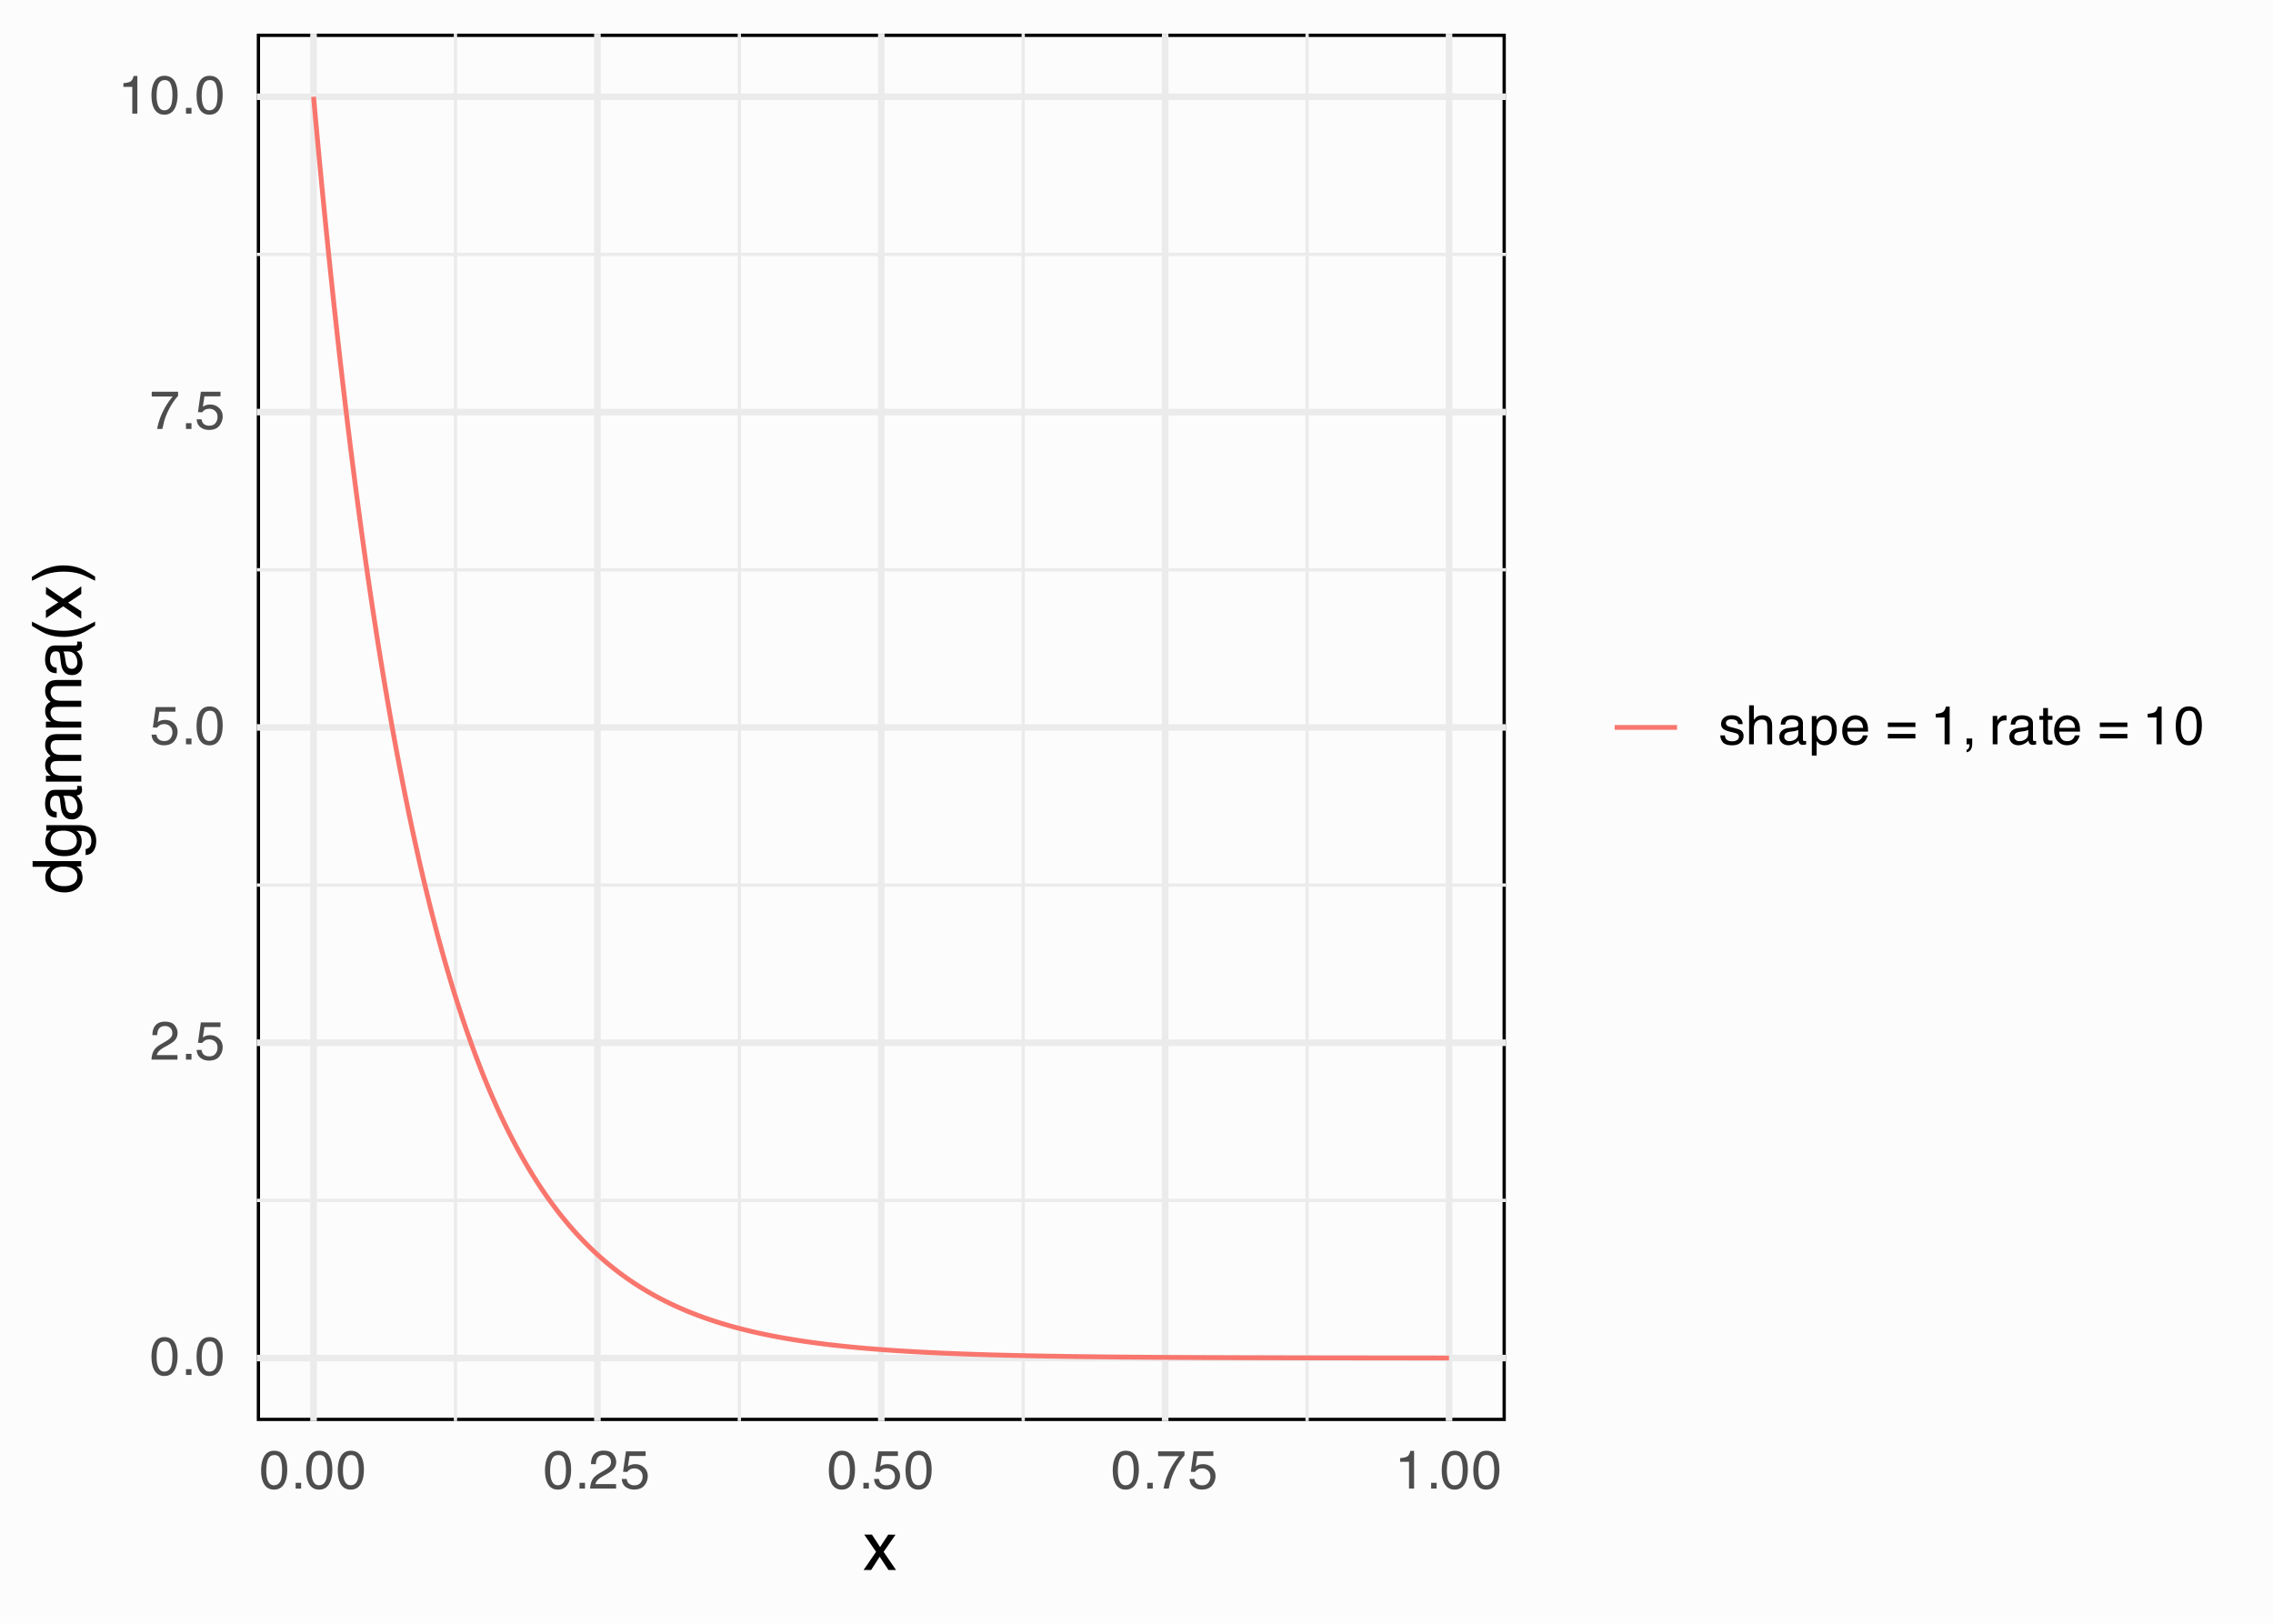 <?xml version="1.0" encoding="UTF-8"?>
<svg xmlns="http://www.w3.org/2000/svg" xmlns:xlink="http://www.w3.org/1999/xlink" width="504" height="360" viewBox="0 0 504 360">
<defs>
<g>
<g id="glyph-0-0">
<path d="M 0.391 0 L 0.391 -8.609 L 7.219 -8.609 L 7.219 0 Z M 6.141 -1.078 L 6.141 -7.531 L 1.469 -7.531 L 1.469 -1.078 Z M 6.141 -1.078 "/>
</g>
<g id="glyph-0-1">
<path d="M 3.25 -8.391 C 4.332 -8.391 5.117 -7.941 5.609 -7.047 C 5.984 -6.359 6.172 -5.41 6.172 -4.203 C 6.172 -3.066 6 -2.125 5.656 -1.375 C 5.164 -0.301 4.359 0.234 3.234 0.234 C 2.234 0.234 1.484 -0.203 0.984 -1.078 C 0.578 -1.816 0.375 -2.801 0.375 -4.031 C 0.375 -4.977 0.5 -5.797 0.75 -6.484 C 1.207 -7.754 2.039 -8.391 3.25 -8.391 Z M 3.234 -0.734 C 3.785 -0.734 4.223 -0.973 4.547 -1.453 C 4.867 -1.941 5.031 -2.848 5.031 -4.172 C 5.031 -5.117 4.91 -5.898 4.672 -6.516 C 4.441 -7.129 3.988 -7.438 3.312 -7.438 C 2.688 -7.438 2.227 -7.145 1.938 -6.562 C 1.656 -5.977 1.516 -5.117 1.516 -3.984 C 1.516 -3.129 1.609 -2.441 1.797 -1.922 C 2.078 -1.129 2.555 -0.734 3.234 -0.734 Z M 3.234 -0.734 "/>
</g>
<g id="glyph-0-2">
<path d="M 1.031 -1.281 L 2.25 -1.281 L 2.25 0 L 1.031 0 Z M 1.031 -1.281 "/>
</g>
<g id="glyph-0-3">
<path d="M 0.375 0 C 0.414 -0.719 0.566 -1.344 0.828 -1.875 C 1.086 -2.414 1.594 -2.906 2.344 -3.344 L 3.469 -4 C 3.969 -4.289 4.32 -4.539 4.531 -4.75 C 4.852 -5.07 5.016 -5.441 5.016 -5.859 C 5.016 -6.348 4.863 -6.734 4.562 -7.016 C 4.27 -7.305 3.883 -7.453 3.406 -7.453 C 2.676 -7.453 2.176 -7.18 1.906 -6.641 C 1.75 -6.336 1.664 -5.93 1.656 -5.422 L 0.578 -5.422 C 0.586 -6.148 0.723 -6.742 0.984 -7.203 C 1.441 -8.016 2.25 -8.422 3.406 -8.422 C 4.363 -8.422 5.062 -8.16 5.5 -7.641 C 5.945 -7.117 6.172 -6.539 6.172 -5.906 C 6.172 -5.238 5.938 -4.664 5.469 -4.188 C 5.195 -3.906 4.707 -3.566 4 -3.172 L 3.188 -2.734 C 2.812 -2.523 2.516 -2.32 2.297 -2.125 C 1.898 -1.789 1.648 -1.414 1.547 -1 L 6.141 -1 L 6.141 0 Z M 0.375 0 "/>
</g>
<g id="glyph-0-4">
<path d="M 1.484 -2.141 C 1.555 -1.535 1.836 -1.117 2.328 -0.891 C 2.578 -0.773 2.863 -0.719 3.188 -0.719 C 3.812 -0.719 4.273 -0.914 4.578 -1.312 C 4.879 -1.707 5.031 -2.148 5.031 -2.641 C 5.031 -3.223 4.848 -3.676 4.484 -4 C 4.129 -4.32 3.703 -4.484 3.203 -4.484 C 2.836 -4.484 2.523 -4.41 2.266 -4.266 C 2.004 -4.129 1.785 -3.938 1.609 -3.688 L 0.688 -3.734 L 1.328 -8.25 L 5.688 -8.25 L 5.688 -7.234 L 2.125 -7.234 L 1.766 -4.906 C 1.961 -5.051 2.148 -5.16 2.328 -5.234 C 2.641 -5.359 3 -5.422 3.406 -5.422 C 4.176 -5.422 4.828 -5.172 5.359 -4.672 C 5.898 -4.18 6.172 -3.555 6.172 -2.797 C 6.172 -2.004 5.922 -1.301 5.422 -0.688 C 4.93 -0.082 4.148 0.219 3.078 0.219 C 2.398 0.219 1.797 0.023 1.266 -0.359 C 0.742 -0.742 0.453 -1.336 0.391 -2.141 Z M 1.484 -2.141 "/>
</g>
<g id="glyph-0-5">
<path d="M 6.281 -8.25 L 6.281 -7.328 C 6.008 -7.066 5.648 -6.613 5.203 -5.969 C 4.754 -5.32 4.359 -4.625 4.016 -3.875 C 3.672 -3.133 3.41 -2.469 3.234 -1.875 C 3.129 -1.488 2.984 -0.863 2.797 0 L 1.641 0 C 1.898 -1.602 2.484 -3.195 3.391 -4.781 C 3.93 -5.707 4.492 -6.508 5.078 -7.188 L 0.438 -7.188 L 0.438 -8.25 Z M 6.281 -8.25 "/>
</g>
<g id="glyph-0-6">
<path d="M 1.156 -5.938 L 1.156 -6.75 C 1.914 -6.82 2.441 -6.945 2.734 -7.125 C 3.035 -7.301 3.266 -7.711 3.422 -8.359 L 4.25 -8.359 L 4.25 0 L 3.125 0 L 3.125 -5.938 Z M 1.156 -5.938 "/>
</g>
<g id="glyph-0-7">
<path d="M 1.406 -1.969 C 1.438 -1.613 1.523 -1.344 1.672 -1.156 C 1.93 -0.82 2.391 -0.656 3.047 -0.656 C 3.441 -0.656 3.785 -0.738 4.078 -0.906 C 4.379 -1.07 4.531 -1.332 4.531 -1.688 C 4.531 -1.957 4.41 -2.164 4.172 -2.312 C 4.016 -2.395 3.711 -2.492 3.266 -2.609 L 2.422 -2.812 C 1.891 -2.945 1.5 -3.098 1.25 -3.266 C 0.789 -3.547 0.562 -3.941 0.562 -4.453 C 0.562 -5.047 0.773 -5.523 1.203 -5.891 C 1.629 -6.254 2.207 -6.438 2.938 -6.438 C 3.875 -6.438 4.551 -6.16 4.969 -5.609 C 5.238 -5.254 5.367 -4.875 5.359 -4.469 L 4.359 -4.469 C 4.336 -4.707 4.254 -4.926 4.109 -5.125 C 3.867 -5.395 3.445 -5.531 2.844 -5.531 C 2.445 -5.531 2.145 -5.453 1.938 -5.297 C 1.738 -5.148 1.641 -4.953 1.641 -4.703 C 1.641 -4.43 1.773 -4.211 2.047 -4.047 C 2.203 -3.953 2.43 -3.867 2.734 -3.797 L 3.422 -3.625 C 4.18 -3.438 4.691 -3.258 4.953 -3.094 C 5.359 -2.82 5.562 -2.395 5.562 -1.812 C 5.562 -1.258 5.348 -0.781 4.922 -0.375 C 4.504 0.027 3.863 0.234 3 0.234 C 2.062 0.234 1.395 0.023 1 -0.391 C 0.613 -0.816 0.41 -1.344 0.391 -1.969 Z M 2.953 -6.422 Z M 2.953 -6.422 "/>
</g>
<g id="glyph-0-8">
<path d="M 0.781 -8.641 L 1.828 -8.641 L 1.828 -5.422 C 2.078 -5.742 2.301 -5.969 2.5 -6.094 C 2.844 -6.312 3.27 -6.422 3.781 -6.422 C 4.688 -6.422 5.301 -6.102 5.625 -5.469 C 5.801 -5.125 5.891 -4.645 5.891 -4.031 L 5.891 0 L 4.812 0 L 4.812 -3.953 C 4.812 -4.41 4.75 -4.75 4.625 -4.969 C 4.438 -5.312 4.078 -5.484 3.547 -5.484 C 3.109 -5.484 2.711 -5.332 2.359 -5.031 C 2.004 -4.727 1.828 -4.16 1.828 -3.328 L 1.828 0 L 0.781 0 Z M 0.781 -8.641 "/>
</g>
<g id="glyph-0-9">
<path d="M 1.578 -1.672 C 1.578 -1.367 1.688 -1.129 1.906 -0.953 C 2.133 -0.773 2.398 -0.688 2.703 -0.688 C 3.078 -0.688 3.438 -0.77 3.781 -0.938 C 4.375 -1.227 4.672 -1.695 4.672 -2.344 L 4.672 -3.188 C 4.535 -3.113 4.363 -3.047 4.156 -2.984 C 3.957 -2.93 3.758 -2.895 3.562 -2.875 L 2.938 -2.797 C 2.551 -2.742 2.258 -2.66 2.062 -2.547 C 1.738 -2.367 1.578 -2.078 1.578 -1.672 Z M 4.141 -3.797 C 4.379 -3.828 4.539 -3.93 4.625 -4.109 C 4.664 -4.203 4.688 -4.336 4.688 -4.516 C 4.688 -4.867 4.555 -5.125 4.297 -5.281 C 4.047 -5.445 3.688 -5.531 3.219 -5.531 C 2.664 -5.531 2.273 -5.383 2.047 -5.094 C 1.91 -4.926 1.82 -4.68 1.781 -4.359 L 0.797 -4.359 C 0.816 -5.129 1.066 -5.664 1.547 -5.969 C 2.035 -6.27 2.598 -6.422 3.234 -6.422 C 3.973 -6.422 4.57 -6.281 5.031 -6 C 5.488 -5.719 5.719 -5.281 5.719 -4.688 L 5.719 -1.078 C 5.719 -0.973 5.738 -0.883 5.781 -0.812 C 5.832 -0.75 5.93 -0.719 6.078 -0.719 C 6.117 -0.719 6.164 -0.719 6.219 -0.719 C 6.281 -0.727 6.348 -0.738 6.422 -0.75 L 6.422 0.031 C 6.254 0.07 6.125 0.098 6.031 0.109 C 5.945 0.129 5.832 0.141 5.688 0.141 C 5.32 0.141 5.062 0.008 4.906 -0.25 C 4.812 -0.383 4.75 -0.578 4.719 -0.828 C 4.5 -0.547 4.188 -0.301 3.781 -0.094 C 3.383 0.113 2.945 0.219 2.469 0.219 C 1.883 0.219 1.406 0.039 1.031 -0.312 C 0.664 -0.664 0.484 -1.109 0.484 -1.641 C 0.484 -2.223 0.664 -2.676 1.031 -3 C 1.395 -3.32 1.867 -3.52 2.453 -3.594 Z M 3.266 -6.422 Z M 3.266 -6.422 "/>
</g>
<g id="glyph-0-10">
<path d="M 3.422 -0.703 C 3.91 -0.703 4.316 -0.91 4.641 -1.328 C 4.973 -1.742 5.141 -2.359 5.141 -3.172 C 5.141 -3.672 5.066 -4.102 4.922 -4.469 C 4.648 -5.156 4.148 -5.5 3.422 -5.5 C 2.691 -5.5 2.191 -5.133 1.922 -4.406 C 1.773 -4.02 1.703 -3.523 1.703 -2.922 C 1.703 -2.43 1.773 -2.02 1.922 -1.688 C 2.191 -1.031 2.691 -0.703 3.422 -0.703 Z M 0.688 -6.25 L 1.719 -6.25 L 1.719 -5.422 C 1.926 -5.703 2.156 -5.922 2.406 -6.078 C 2.758 -6.305 3.176 -6.422 3.656 -6.422 C 4.375 -6.422 4.977 -6.148 5.469 -5.609 C 5.969 -5.066 6.219 -4.289 6.219 -3.281 C 6.219 -1.906 5.859 -0.926 5.141 -0.344 C 4.691 0.027 4.164 0.219 3.562 0.219 C 3.094 0.219 2.695 0.113 2.375 -0.094 C 2.188 -0.219 1.977 -0.422 1.75 -0.703 L 1.75 2.5 L 0.688 2.5 Z M 0.688 -6.25 "/>
</g>
<g id="glyph-0-11">
<path d="M 3.391 -6.422 C 3.836 -6.422 4.27 -6.316 4.688 -6.109 C 5.102 -5.898 5.422 -5.629 5.641 -5.297 C 5.848 -4.973 5.988 -4.602 6.062 -4.188 C 6.125 -3.895 6.156 -3.43 6.156 -2.797 L 1.547 -2.797 C 1.566 -2.16 1.719 -1.648 2 -1.266 C 2.281 -0.879 2.719 -0.688 3.312 -0.688 C 3.863 -0.688 4.301 -0.867 4.625 -1.234 C 4.812 -1.441 4.945 -1.688 5.031 -1.969 L 6.062 -1.969 C 6.039 -1.738 5.953 -1.484 5.797 -1.203 C 5.641 -0.922 5.469 -0.688 5.281 -0.5 C 4.957 -0.188 4.555 0.02 4.078 0.125 C 3.828 0.188 3.539 0.219 3.219 0.219 C 2.438 0.219 1.773 -0.062 1.234 -0.625 C 0.691 -1.195 0.422 -1.992 0.422 -3.016 C 0.422 -4.023 0.691 -4.844 1.234 -5.469 C 1.785 -6.102 2.504 -6.422 3.391 -6.422 Z M 5.062 -3.641 C 5.02 -4.098 4.922 -4.461 4.766 -4.734 C 4.484 -5.242 4.004 -5.5 3.328 -5.5 C 2.836 -5.5 2.426 -5.32 2.094 -4.969 C 1.77 -4.625 1.598 -4.18 1.578 -3.641 Z M 3.281 -6.422 Z M 3.281 -6.422 "/>
</g>
<g id="glyph-0-12">
</g>
<g id="glyph-0-13">
<path d="M 6.656 -4.812 L 6.656 -3.828 L 0.547 -3.828 L 0.547 -4.812 Z M 6.656 -2.297 L 6.656 -1.297 L 0.547 -1.297 L 0.547 -2.297 Z M 6.656 -2.297 "/>
</g>
<g id="glyph-0-14">
<path d="M 1 1.219 C 1.27 1.176 1.457 0.988 1.562 0.656 C 1.625 0.477 1.656 0.305 1.656 0.141 C 1.656 0.117 1.648 0.098 1.641 0.078 C 1.641 0.055 1.641 0.031 1.641 0 L 1 0 L 1 -1.281 L 2.25 -1.281 L 2.25 -0.094 C 2.25 0.375 2.156 0.781 1.969 1.125 C 1.781 1.477 1.457 1.695 1 1.781 Z M 1 1.219 "/>
</g>
<g id="glyph-0-15">
<path d="M 0.797 -6.281 L 1.812 -6.281 L 1.812 -5.188 C 1.883 -5.406 2.082 -5.664 2.406 -5.969 C 2.727 -6.27 3.098 -6.422 3.516 -6.422 C 3.535 -6.422 3.566 -6.414 3.609 -6.406 C 3.66 -6.406 3.742 -6.398 3.859 -6.391 L 3.859 -5.281 C 3.797 -5.289 3.738 -5.297 3.688 -5.297 C 3.633 -5.297 3.578 -5.297 3.516 -5.297 C 2.984 -5.297 2.57 -5.125 2.281 -4.781 C 2 -4.445 1.859 -4.055 1.859 -3.609 L 1.859 0 L 0.797 0 Z M 0.797 -6.281 "/>
</g>
<g id="glyph-0-16">
<path d="M 0.984 -8.031 L 2.047 -8.031 L 2.047 -6.281 L 3.047 -6.281 L 3.047 -5.422 L 2.047 -5.422 L 2.047 -1.312 C 2.047 -1.094 2.125 -0.945 2.281 -0.875 C 2.352 -0.832 2.488 -0.812 2.688 -0.812 C 2.738 -0.812 2.789 -0.812 2.844 -0.812 C 2.906 -0.82 2.973 -0.828 3.047 -0.828 L 3.047 0 C 2.93 0.031 2.805 0.051 2.672 0.062 C 2.547 0.082 2.406 0.094 2.25 0.094 C 1.758 0.094 1.426 -0.031 1.25 -0.281 C 1.07 -0.531 0.984 -0.859 0.984 -1.266 L 0.984 -5.422 L 0.141 -5.422 L 0.141 -6.281 L 0.984 -6.281 Z M 0.984 -8.031 "/>
</g>
<g id="glyph-1-0">
<path d="M 0.484 0 L 0.484 -10.766 L 9.031 -10.766 L 9.031 0 Z M 7.672 -1.344 L 7.672 -9.406 L 1.828 -9.406 L 1.828 -1.344 Z M 7.672 -1.344 "/>
</g>
<g id="glyph-1-1">
<path d="M 0.219 -7.844 L 1.922 -7.844 L 3.734 -5.078 L 5.547 -7.844 L 7.156 -7.812 L 4.516 -4.016 L 7.266 0 L 5.594 0 L 3.641 -2.938 L 1.75 0 L 0.078 0 L 2.844 -4.016 Z M 0.219 -7.844 "/>
</g>
<g id="glyph-2-0">
<path d="M 0 -0.484 L -10.766 -0.484 L -10.766 -9.031 L 0 -9.031 Z M -1.344 -7.672 L -9.406 -7.672 L -9.406 -1.828 L -1.344 -1.828 Z M -1.344 -7.672 "/>
</g>
<g id="glyph-2-1">
<path d="M -3.828 -1.797 C -2.992 -1.797 -2.289 -1.973 -1.719 -2.328 C -1.156 -2.691 -0.875 -3.266 -0.875 -4.047 C -0.875 -4.66 -1.133 -5.16 -1.656 -5.547 C -2.188 -5.941 -2.941 -6.141 -3.922 -6.141 C -4.91 -6.141 -5.641 -5.938 -6.109 -5.531 C -6.586 -5.125 -6.828 -4.625 -6.828 -4.031 C -6.828 -3.375 -6.57 -2.836 -6.062 -2.422 C -5.562 -2.004 -4.816 -1.797 -3.828 -1.797 Z M -7.984 -3.781 C -7.984 -4.383 -7.859 -4.891 -7.609 -5.297 C -7.461 -5.523 -7.203 -5.789 -6.828 -6.094 L -10.797 -6.094 L -10.797 -7.359 L 0 -7.359 L 0 -6.172 L -1.094 -6.172 C -0.602 -5.867 -0.25 -5.504 -0.031 -5.078 C 0.176 -4.66 0.281 -4.18 0.281 -3.641 C 0.281 -2.766 -0.082 -2.004 -0.812 -1.359 C -1.551 -0.723 -2.531 -0.406 -3.75 -0.406 C -4.895 -0.406 -5.883 -0.695 -6.719 -1.281 C -7.562 -1.863 -7.984 -2.695 -7.984 -3.781 Z M -7.984 -3.781 "/>
</g>
<g id="glyph-2-2">
<path d="M -7.984 -3.734 C -7.984 -4.348 -7.832 -4.883 -7.531 -5.344 C -7.352 -5.594 -7.102 -5.848 -6.781 -6.109 L -7.766 -6.109 L -7.766 -7.328 L -0.641 -7.328 C 0.355 -7.328 1.145 -7.18 1.719 -6.891 C 2.781 -6.336 3.312 -5.301 3.312 -3.781 C 3.312 -2.938 3.125 -2.227 2.75 -1.656 C 2.375 -1.082 1.781 -0.758 0.969 -0.688 L 0.969 -2.031 C 1.32 -2.094 1.594 -2.219 1.781 -2.406 C 2.082 -2.707 2.234 -3.176 2.234 -3.812 C 2.234 -4.82 1.875 -5.484 1.156 -5.797 C 0.738 -5.984 -0.008 -6.07 -1.094 -6.062 C -0.688 -5.789 -0.383 -5.469 -0.188 -5.094 C 0 -4.727 0.094 -4.242 0.094 -3.641 C 0.094 -2.785 -0.207 -2.039 -0.812 -1.406 C -1.414 -0.77 -2.41 -0.453 -3.797 -0.453 C -5.109 -0.453 -6.133 -0.77 -6.875 -1.406 C -7.613 -2.051 -7.984 -2.828 -7.984 -3.734 Z M -3.953 -6.109 C -4.922 -6.109 -5.641 -5.906 -6.109 -5.5 C -6.578 -5.102 -6.812 -4.598 -6.812 -3.984 C -6.812 -3.047 -6.379 -2.41 -5.516 -2.078 C -5.047 -1.891 -4.438 -1.797 -3.688 -1.797 C -2.801 -1.797 -2.129 -1.973 -1.672 -2.328 C -1.211 -2.691 -0.984 -3.176 -0.984 -3.781 C -0.984 -4.727 -1.41 -5.395 -2.266 -5.781 C -2.742 -6 -3.305 -6.109 -3.953 -6.109 Z M -8.031 -3.891 Z M -8.031 -3.891 "/>
</g>
<g id="glyph-2-3">
<path d="M -2.094 -1.984 C -1.707 -1.984 -1.406 -2.117 -1.188 -2.391 C -0.969 -2.672 -0.859 -3.004 -0.859 -3.391 C -0.859 -3.848 -0.961 -4.297 -1.172 -4.734 C -1.535 -5.461 -2.125 -5.828 -2.938 -5.828 L -3.984 -5.828 C -3.891 -5.672 -3.805 -5.461 -3.734 -5.203 C -3.672 -4.953 -3.625 -4.703 -3.594 -4.453 L -3.484 -3.656 C -3.422 -3.176 -3.32 -2.816 -3.188 -2.578 C -2.957 -2.18 -2.594 -1.984 -2.094 -1.984 Z M -4.75 -5.172 C -4.789 -5.473 -4.922 -5.676 -5.141 -5.781 C -5.254 -5.832 -5.422 -5.859 -5.641 -5.859 C -6.086 -5.859 -6.41 -5.695 -6.609 -5.375 C -6.816 -5.062 -6.922 -4.609 -6.922 -4.016 C -6.922 -3.328 -6.734 -2.836 -6.359 -2.547 C -6.16 -2.391 -5.859 -2.285 -5.453 -2.234 L -5.453 -1 C -6.422 -1.031 -7.094 -1.344 -7.469 -1.938 C -7.844 -2.539 -8.031 -3.242 -8.031 -4.047 C -8.031 -4.961 -7.852 -5.711 -7.5 -6.297 C -7.156 -6.867 -6.609 -7.156 -5.859 -7.156 L -1.344 -7.156 C -1.207 -7.156 -1.098 -7.18 -1.016 -7.234 C -0.93 -7.285 -0.891 -7.406 -0.891 -7.594 C -0.891 -7.645 -0.895 -7.707 -0.906 -7.781 C -0.914 -7.852 -0.926 -7.93 -0.938 -8.016 L 0.031 -8.016 C 0.094 -7.816 0.129 -7.66 0.141 -7.547 C 0.16 -7.441 0.172 -7.297 0.172 -7.109 C 0.172 -6.66 0.008 -6.332 -0.312 -6.125 C -0.488 -6.02 -0.734 -5.941 -1.047 -5.891 C -0.691 -5.629 -0.383 -5.242 -0.125 -4.734 C 0.133 -4.234 0.266 -3.68 0.266 -3.078 C 0.266 -2.348 0.043 -1.75 -0.391 -1.281 C -0.836 -0.82 -1.395 -0.594 -2.062 -0.594 C -2.789 -0.594 -3.352 -0.82 -3.75 -1.281 C -4.145 -1.738 -4.391 -2.332 -4.484 -3.062 Z M -8.031 -4.078 Z M -8.031 -4.078 "/>
</g>
<g id="glyph-2-4">
<path d="M -7.844 -0.969 L -7.844 -2.266 L -6.734 -2.266 C -7.117 -2.578 -7.398 -2.863 -7.578 -3.125 C -7.867 -3.551 -8.016 -4.039 -8.016 -4.594 C -8.016 -5.219 -7.863 -5.723 -7.562 -6.109 C -7.383 -6.328 -7.125 -6.52 -6.781 -6.688 C -7.195 -6.988 -7.504 -7.336 -7.703 -7.734 C -7.91 -8.129 -8.016 -8.57 -8.016 -9.062 C -8.016 -10.113 -7.633 -10.832 -6.875 -11.219 C -6.469 -11.414 -5.914 -11.516 -5.219 -11.516 L 0 -11.516 L 0 -10.156 L -5.453 -10.156 C -5.973 -10.156 -6.328 -10.023 -6.516 -9.766 C -6.711 -9.504 -6.812 -9.18 -6.812 -8.797 C -6.812 -8.285 -6.641 -7.844 -6.297 -7.469 C -5.953 -7.094 -5.375 -6.906 -4.562 -6.906 L 0 -6.906 L 0 -5.562 L -5.125 -5.562 C -5.656 -5.562 -6.039 -5.5 -6.281 -5.375 C -6.645 -5.176 -6.828 -4.801 -6.828 -4.25 C -6.828 -3.758 -6.633 -3.305 -6.25 -2.891 C -5.863 -2.484 -5.164 -2.281 -4.156 -2.281 L 0 -2.281 L 0 -0.969 Z M -7.844 -0.969 "/>
</g>
<g id="glyph-2-5">
<path d="M -10.938 -4.438 C -9.445 -3.664 -8.348 -3.164 -7.641 -2.938 C -6.578 -2.594 -5.344 -2.422 -3.938 -2.422 C -2.52 -2.422 -1.227 -2.617 -0.062 -3.016 C 0.664 -3.266 1.707 -3.742 3.062 -4.453 L 3.062 -3.578 C 1.945 -2.859 1.234 -2.414 0.922 -2.25 C 0.617 -2.082 0.199 -1.895 -0.328 -1.688 C -1.047 -1.414 -1.816 -1.227 -2.641 -1.125 C -3.066 -1.07 -3.473 -1.047 -3.859 -1.047 C -5.297 -1.047 -6.582 -1.27 -7.719 -1.719 C -8.438 -2.008 -9.508 -2.609 -10.938 -3.516 Z M -10.938 -4.438 "/>
</g>
<g id="glyph-2-6">
<path d="M -7.844 -0.219 L -7.844 -1.922 L -5.078 -3.734 L -7.844 -5.547 L -7.812 -7.156 L -4.016 -4.516 L 0 -7.266 L 0 -5.594 L -2.938 -3.641 L 0 -1.75 L 0 -0.078 L -4.016 -2.844 Z M -7.844 -0.219 "/>
</g>
<g id="glyph-2-7">
<path d="M 3.062 -0.516 C 1.551 -1.297 0.445 -1.797 -0.25 -2.016 C -1.301 -2.359 -2.531 -2.531 -3.938 -2.531 C -5.352 -2.531 -6.645 -2.332 -7.812 -1.938 C -8.539 -1.695 -9.582 -1.219 -10.938 -0.5 L -10.938 -1.391 C -9.738 -2.141 -9 -2.594 -8.719 -2.75 C -8.438 -2.906 -8.047 -3.078 -7.547 -3.266 C -6.941 -3.504 -6.336 -3.672 -5.734 -3.766 C -5.141 -3.867 -4.566 -3.922 -4.016 -3.922 C -2.578 -3.922 -1.289 -3.691 -0.156 -3.234 C 0.57 -2.941 1.645 -2.344 3.062 -1.438 Z M 3.062 -0.516 "/>
</g>
</g>
<clipPath id="clip-0">
<path clip-rule="nonzero" d="M 56.934 7.473 L 333.891 7.473 L 333.891 315.066 L 56.934 315.066 Z M 56.934 7.473 "/>
</clipPath>
<clipPath id="clip-1">
<path clip-rule="nonzero" d="M 56.934 265 L 333.891 265 L 333.891 267 L 56.934 267 Z M 56.934 265 "/>
</clipPath>
<clipPath id="clip-2">
<path clip-rule="nonzero" d="M 56.934 195 L 333.891 195 L 333.891 197 L 56.934 197 Z M 56.934 195 "/>
</clipPath>
<clipPath id="clip-3">
<path clip-rule="nonzero" d="M 56.934 125 L 333.891 125 L 333.891 127 L 56.934 127 Z M 56.934 125 "/>
</clipPath>
<clipPath id="clip-4">
<path clip-rule="nonzero" d="M 56.934 56 L 333.891 56 L 333.891 57 L 56.934 57 Z M 56.934 56 "/>
</clipPath>
<clipPath id="clip-5">
<path clip-rule="nonzero" d="M 100 7.473 L 102 7.473 L 102 315.066 L 100 315.066 Z M 100 7.473 "/>
</clipPath>
<clipPath id="clip-6">
<path clip-rule="nonzero" d="M 163 7.473 L 165 7.473 L 165 315.066 L 163 315.066 Z M 163 7.473 "/>
</clipPath>
<clipPath id="clip-7">
<path clip-rule="nonzero" d="M 226 7.473 L 228 7.473 L 228 315.066 L 226 315.066 Z M 226 7.473 "/>
</clipPath>
<clipPath id="clip-8">
<path clip-rule="nonzero" d="M 289 7.473 L 291 7.473 L 291 315.066 L 289 315.066 Z M 289 7.473 "/>
</clipPath>
<clipPath id="clip-9">
<path clip-rule="nonzero" d="M 56.934 300 L 333.891 300 L 333.891 302 L 56.934 302 Z M 56.934 300 "/>
</clipPath>
<clipPath id="clip-10">
<path clip-rule="nonzero" d="M 56.934 230 L 333.891 230 L 333.891 232 L 56.934 232 Z M 56.934 230 "/>
</clipPath>
<clipPath id="clip-11">
<path clip-rule="nonzero" d="M 56.934 160 L 333.891 160 L 333.891 163 L 56.934 163 Z M 56.934 160 "/>
</clipPath>
<clipPath id="clip-12">
<path clip-rule="nonzero" d="M 56.934 90 L 333.891 90 L 333.891 93 L 56.934 93 Z M 56.934 90 "/>
</clipPath>
<clipPath id="clip-13">
<path clip-rule="nonzero" d="M 56.934 20 L 333.891 20 L 333.891 23 L 56.934 23 Z M 56.934 20 "/>
</clipPath>
<clipPath id="clip-14">
<path clip-rule="nonzero" d="M 68 7.473 L 71 7.473 L 71 315.066 L 68 315.066 Z M 68 7.473 "/>
</clipPath>
<clipPath id="clip-15">
<path clip-rule="nonzero" d="M 131 7.473 L 134 7.473 L 134 315.066 L 131 315.066 Z M 131 7.473 "/>
</clipPath>
<clipPath id="clip-16">
<path clip-rule="nonzero" d="M 194 7.473 L 197 7.473 L 197 315.066 L 194 315.066 Z M 194 7.473 "/>
</clipPath>
<clipPath id="clip-17">
<path clip-rule="nonzero" d="M 257 7.473 L 260 7.473 L 260 315.066 L 257 315.066 Z M 257 7.473 "/>
</clipPath>
<clipPath id="clip-18">
<path clip-rule="nonzero" d="M 320 7.473 L 323 7.473 L 323 315.066 L 320 315.066 Z M 320 7.473 "/>
</clipPath>
</defs>
<rect x="-50.4" y="-36" width="604.8" height="432" fill="rgb(100%, 100%, 100%)" fill-opacity="1"/>
<rect x="-50.4" y="-36" width="604.8" height="432" fill="rgb(98.824%, 98.824%, 98.824%)" fill-opacity="1"/>
<path fill="none" stroke-width="1.455" stroke-linecap="round" stroke-linejoin="round" stroke="rgb(98.824%, 98.824%, 98.824%)" stroke-opacity="1" stroke-miterlimit="10" d="M 0 360 L 504 360 L 504 0 L 0 0 Z M 0 360 "/>
<g clip-path="url(#clip-0)">
<path fill-rule="nonzero" fill="rgb(98.824%, 98.824%, 98.824%)" fill-opacity="1" stroke-width="1.455" stroke-linecap="round" stroke-linejoin="round" stroke="rgb(0%, 0%, 0%)" stroke-opacity="1" stroke-miterlimit="10" d="M 56.934 315.066 L 333.891 315.066 L 333.891 7.473 L 56.934 7.473 Z M 56.934 315.066 "/>
</g>
<g clip-path="url(#clip-1)">
<path fill="none" stroke-width="0.727" stroke-linecap="butt" stroke-linejoin="round" stroke="rgb(92.157%, 92.157%, 92.157%)" stroke-opacity="1" stroke-miterlimit="10" d="M 56.934 266.145 L 333.887 266.145 "/>
</g>
<g clip-path="url(#clip-2)">
<path fill="none" stroke-width="0.727" stroke-linecap="butt" stroke-linejoin="round" stroke="rgb(92.157%, 92.157%, 92.157%)" stroke-opacity="1" stroke-miterlimit="10" d="M 56.934 196.23 L 333.887 196.23 "/>
</g>
<g clip-path="url(#clip-3)">
<path fill="none" stroke-width="0.727" stroke-linecap="butt" stroke-linejoin="round" stroke="rgb(92.157%, 92.157%, 92.157%)" stroke-opacity="1" stroke-miterlimit="10" d="M 56.934 126.32 L 333.887 126.32 "/>
</g>
<g clip-path="url(#clip-4)">
<path fill="none" stroke-width="0.727" stroke-linecap="butt" stroke-linejoin="round" stroke="rgb(92.157%, 92.157%, 92.157%)" stroke-opacity="1" stroke-miterlimit="10" d="M 56.934 56.41 L 333.887 56.41 "/>
</g>
<g clip-path="url(#clip-5)">
<path fill="none" stroke-width="0.727" stroke-linecap="butt" stroke-linejoin="round" stroke="rgb(92.157%, 92.157%, 92.157%)" stroke-opacity="1" stroke-miterlimit="10" d="M 100.992 315.066 L 100.992 7.473 "/>
</g>
<g clip-path="url(#clip-6)">
<path fill="none" stroke-width="0.727" stroke-linecap="butt" stroke-linejoin="round" stroke="rgb(92.157%, 92.157%, 92.157%)" stroke-opacity="1" stroke-miterlimit="10" d="M 163.938 315.066 L 163.938 7.473 "/>
</g>
<g clip-path="url(#clip-7)">
<path fill="none" stroke-width="0.727" stroke-linecap="butt" stroke-linejoin="round" stroke="rgb(92.157%, 92.157%, 92.157%)" stroke-opacity="1" stroke-miterlimit="10" d="M 226.883 315.066 L 226.883 7.473 "/>
</g>
<g clip-path="url(#clip-8)">
<path fill="none" stroke-width="0.727" stroke-linecap="butt" stroke-linejoin="round" stroke="rgb(92.157%, 92.157%, 92.157%)" stroke-opacity="1" stroke-miterlimit="10" d="M 289.828 315.066 L 289.828 7.473 "/>
</g>
<g clip-path="url(#clip-9)">
<path fill="none" stroke-width="1.455" stroke-linecap="butt" stroke-linejoin="round" stroke="rgb(92.157%, 92.157%, 92.157%)" stroke-opacity="1" stroke-miterlimit="10" d="M 56.934 301.098 L 333.887 301.098 "/>
</g>
<g clip-path="url(#clip-10)">
<path fill="none" stroke-width="1.455" stroke-linecap="butt" stroke-linejoin="round" stroke="rgb(92.157%, 92.157%, 92.157%)" stroke-opacity="1" stroke-miterlimit="10" d="M 56.934 231.188 L 333.887 231.188 "/>
</g>
<g clip-path="url(#clip-11)">
<path fill="none" stroke-width="1.455" stroke-linecap="butt" stroke-linejoin="round" stroke="rgb(92.157%, 92.157%, 92.157%)" stroke-opacity="1" stroke-miterlimit="10" d="M 56.934 161.277 L 333.887 161.277 "/>
</g>
<g clip-path="url(#clip-12)">
<path fill="none" stroke-width="1.455" stroke-linecap="butt" stroke-linejoin="round" stroke="rgb(92.157%, 92.157%, 92.157%)" stroke-opacity="1" stroke-miterlimit="10" d="M 56.934 91.363 L 333.887 91.363 "/>
</g>
<g clip-path="url(#clip-13)">
<path fill="none" stroke-width="1.455" stroke-linecap="butt" stroke-linejoin="round" stroke="rgb(92.157%, 92.157%, 92.157%)" stroke-opacity="1" stroke-miterlimit="10" d="M 56.934 21.453 L 333.887 21.453 "/>
</g>
<g clip-path="url(#clip-14)">
<path fill="none" stroke-width="1.455" stroke-linecap="butt" stroke-linejoin="round" stroke="rgb(92.157%, 92.157%, 92.157%)" stroke-opacity="1" stroke-miterlimit="10" d="M 69.523 315.066 L 69.523 7.473 "/>
</g>
<g clip-path="url(#clip-15)">
<path fill="none" stroke-width="1.455" stroke-linecap="butt" stroke-linejoin="round" stroke="rgb(92.157%, 92.157%, 92.157%)" stroke-opacity="1" stroke-miterlimit="10" d="M 132.465 315.066 L 132.465 7.473 "/>
</g>
<g clip-path="url(#clip-16)">
<path fill="none" stroke-width="1.455" stroke-linecap="butt" stroke-linejoin="round" stroke="rgb(92.157%, 92.157%, 92.157%)" stroke-opacity="1" stroke-miterlimit="10" d="M 195.41 315.066 L 195.41 7.473 "/>
</g>
<g clip-path="url(#clip-17)">
<path fill="none" stroke-width="1.455" stroke-linecap="butt" stroke-linejoin="round" stroke="rgb(92.157%, 92.157%, 92.157%)" stroke-opacity="1" stroke-miterlimit="10" d="M 258.355 315.066 L 258.355 7.473 "/>
</g>
<g clip-path="url(#clip-18)">
<path fill="none" stroke-width="1.455" stroke-linecap="butt" stroke-linejoin="round" stroke="rgb(92.157%, 92.157%, 92.157%)" stroke-opacity="1" stroke-miterlimit="10" d="M 321.301 315.066 L 321.301 7.473 "/>
</g>
<path fill="none" stroke-width="1.067" stroke-linecap="butt" stroke-linejoin="round" stroke="rgb(97.255%, 46.275%, 42.745%)" stroke-opacity="1" stroke-miterlimit="10" d="M 69.523 21.453 L 69.773 24.238 L 70.027 26.996 L 70.277 29.727 L 70.531 32.43 L 70.781 35.105 L 71.035 37.754 L 71.285 40.379 L 71.539 42.973 L 71.789 45.547 L 72.043 48.09 L 72.293 50.609 L 72.547 53.105 L 72.797 55.574 L 73.051 58.02 L 73.301 60.441 L 73.555 62.84 L 73.805 65.211 L 74.059 67.562 L 74.309 69.887 L 74.562 72.191 L 74.812 74.469 L 75.066 76.727 L 75.316 78.961 L 75.57 81.176 L 75.824 83.367 L 76.074 85.535 L 76.328 87.68 L 76.578 89.805 L 76.832 91.91 L 77.082 93.996 L 77.336 96.059 L 77.586 98.098 L 77.84 100.121 L 78.09 102.125 L 78.344 104.105 L 78.594 106.066 L 78.848 108.008 L 79.098 109.934 L 79.352 111.836 L 79.602 113.723 L 79.855 115.59 L 80.105 117.438 L 80.359 119.266 L 80.609 121.078 L 80.863 122.871 L 81.113 124.645 L 81.367 126.402 L 81.617 128.141 L 81.871 129.863 L 82.125 131.57 L 82.375 133.258 L 82.629 134.93 L 82.879 136.586 L 83.133 138.223 L 83.383 139.848 L 83.637 141.453 L 83.887 143.043 L 84.141 144.617 L 84.391 146.176 L 84.645 147.719 L 84.895 149.246 L 85.148 150.758 L 85.398 152.254 L 85.652 153.738 L 85.902 155.207 L 86.156 156.66 L 86.406 158.098 L 86.66 159.523 L 86.91 160.934 L 87.164 162.328 L 87.414 163.711 L 87.668 165.078 L 87.918 166.434 L 88.172 167.773 L 88.426 169.102 L 88.676 170.418 L 88.93 171.719 L 89.18 173.008 L 89.434 174.285 L 89.684 175.547 L 89.938 176.797 L 90.188 178.035 L 90.441 179.262 L 90.691 180.473 L 90.945 181.676 L 91.195 182.863 L 91.449 184.043 L 91.699 185.207 L 91.953 186.363 L 92.203 187.504 L 92.457 188.637 L 92.707 189.758 L 92.961 190.867 L 93.211 191.965 L 93.465 193.051 L 93.715 194.129 L 93.969 195.191 L 94.219 196.246 L 94.473 197.293 L 94.723 198.324 L 94.977 199.348 L 95.23 200.363 L 95.48 201.367 L 95.734 202.359 L 95.984 203.344 L 96.238 204.316 L 96.488 205.281 L 96.742 206.234 L 96.992 207.18 L 97.246 208.113 L 97.496 209.043 L 97.75 209.957 L 98 210.867 L 98.254 211.766 L 98.504 212.656 L 98.758 213.535 L 99.008 214.406 L 99.262 215.27 L 99.512 216.125 L 99.766 216.973 L 100.016 217.809 L 100.27 218.641 L 100.52 219.461 L 100.773 220.273 L 101.023 221.078 L 101.277 221.875 L 101.531 222.664 L 101.781 223.445 L 102.035 224.219 L 102.285 224.984 L 102.539 225.742 L 102.789 226.492 L 103.043 227.238 L 103.293 227.973 L 103.547 228.699 L 103.797 229.422 L 104.051 230.137 L 104.301 230.844 L 104.555 231.543 L 104.805 232.234 L 105.059 232.922 L 105.309 233.602 L 105.562 234.273 L 105.812 234.938 L 106.066 235.598 L 106.316 236.25 L 106.57 236.895 L 106.82 237.535 L 107.074 238.168 L 107.324 238.793 L 107.578 239.414 L 107.832 240.031 L 108.082 240.637 L 108.336 241.238 L 108.586 241.836 L 108.84 242.426 L 109.09 243.012 L 109.344 243.59 L 109.594 244.164 L 109.848 244.73 L 110.098 245.289 L 110.352 245.848 L 110.602 246.398 L 110.855 246.941 L 111.105 247.48 L 111.359 248.016 L 111.609 248.543 L 111.863 249.066 L 112.113 249.586 L 112.367 250.098 L 112.617 250.605 L 112.871 251.109 L 113.121 251.609 L 113.375 252.102 L 113.625 252.59 L 114.133 253.551 L 114.383 254.023 L 114.637 254.492 L 114.887 254.957 L 115.141 255.418 L 115.391 255.871 L 115.645 256.32 L 115.895 256.77 L 116.148 257.211 L 116.398 257.645 L 116.652 258.078 L 116.902 258.508 L 117.156 258.934 L 117.406 259.352 L 117.66 259.766 L 117.91 260.18 L 118.164 260.586 L 118.414 260.992 L 118.668 261.391 L 118.918 261.785 L 119.172 262.176 L 119.422 262.562 L 119.676 262.949 L 119.926 263.328 L 120.18 263.703 L 120.43 264.078 L 120.938 264.812 L 121.188 265.172 L 121.441 265.531 L 121.691 265.883 L 121.945 266.234 L 122.195 266.582 L 122.449 266.926 L 122.699 267.266 L 122.953 267.602 L 123.203 267.938 L 123.457 268.266 L 123.707 268.594 L 123.961 268.918 L 124.211 269.238 L 124.465 269.555 L 124.715 269.871 L 124.969 270.18 L 125.219 270.488 L 125.473 270.793 L 125.723 271.094 L 125.977 271.395 L 126.227 271.691 L 126.48 271.984 L 126.73 272.273 L 127.238 272.844 L 127.488 273.125 L 127.742 273.406 L 127.992 273.68 L 128.246 273.953 L 128.496 274.223 L 128.75 274.492 L 129 274.758 L 129.254 275.02 L 129.504 275.277 L 129.758 275.535 L 130.008 275.789 L 130.512 276.293 L 130.766 276.539 L 131.016 276.785 L 131.27 277.027 L 131.52 277.266 L 131.773 277.504 L 132.023 277.738 L 132.277 277.973 L 132.527 278.199 L 132.781 278.43 L 133.031 278.656 L 133.539 279.102 L 133.789 279.32 L 134.043 279.535 L 134.293 279.75 L 134.547 279.965 L 134.797 280.172 L 135.051 280.383 L 135.301 280.59 L 135.555 280.793 L 135.805 280.996 L 136.059 281.195 L 136.309 281.395 L 136.562 281.59 L 136.812 281.785 L 137.066 281.977 L 137.316 282.168 L 137.57 282.355 L 137.82 282.543 L 138.074 282.727 L 138.324 282.91 L 138.578 283.09 L 138.828 283.27 L 139.082 283.449 L 139.332 283.625 L 139.84 283.969 L 140.09 284.141 L 140.344 284.309 L 140.594 284.477 L 140.848 284.641 L 141.098 284.805 L 141.352 284.969 L 141.602 285.129 L 141.855 285.289 L 142.105 285.445 L 142.359 285.602 L 142.609 285.758 L 142.863 285.91 L 143.113 286.059 L 143.367 286.211 L 143.617 286.359 L 143.871 286.504 L 144.121 286.648 L 144.375 286.793 L 144.625 286.938 L 144.879 287.078 L 145.129 287.219 L 145.383 287.355 L 145.633 287.492 L 145.887 287.629 L 146.137 287.762 L 146.645 288.027 L 146.895 288.156 L 147.148 288.285 L 147.398 288.414 L 147.652 288.539 L 147.902 288.664 L 148.156 288.789 L 148.406 288.91 L 148.66 289.031 L 148.91 289.152 L 149.164 289.273 L 149.414 289.391 L 149.668 289.508 L 149.918 289.621 L 150.172 289.734 L 150.422 289.848 L 150.676 289.961 L 150.926 290.07 L 151.18 290.184 L 151.43 290.289 L 151.684 290.398 L 151.934 290.504 L 152.188 290.609 L 152.438 290.715 L 152.691 290.816 L 152.945 290.922 L 153.195 291.023 L 153.449 291.121 L 153.699 291.223 L 153.953 291.32 L 154.203 291.418 L 154.457 291.516 L 154.707 291.609 L 154.961 291.703 L 155.211 291.797 L 155.465 291.891 L 155.715 291.98 L 155.969 292.074 L 156.219 292.164 L 156.473 292.25 L 156.723 292.34 L 156.977 292.426 L 157.227 292.512 L 157.48 292.598 L 157.73 292.684 L 157.984 292.766 L 158.234 292.852 L 158.488 292.934 L 158.738 293.012 L 159.246 293.176 L 159.496 293.254 L 159.75 293.332 L 160 293.41 L 160.254 293.484 L 160.504 293.562 L 160.758 293.637 L 161.008 293.711 L 161.262 293.785 L 161.512 293.855 L 161.766 293.93 L 162.016 294 L 162.27 294.07 L 162.52 294.141 L 162.773 294.211 L 163.023 294.277 L 163.277 294.348 L 163.527 294.414 L 163.781 294.48 L 164.031 294.547 L 164.285 294.613 L 164.535 294.676 L 164.789 294.738 L 165.039 294.805 L 165.547 294.93 L 165.797 294.988 L 166.051 295.051 L 166.301 295.109 L 166.555 295.172 L 166.805 295.23 L 167.059 295.289 L 167.309 295.348 L 167.562 295.402 L 167.812 295.461 L 168.066 295.516 L 168.316 295.57 L 168.57 295.625 L 168.82 295.68 L 169.074 295.734 L 169.324 295.789 L 169.578 295.84 L 169.828 295.895 L 170.082 295.945 L 170.332 295.996 L 170.586 296.047 L 170.836 296.098 L 171.09 296.148 L 171.34 296.195 L 171.594 296.246 L 171.844 296.293 L 172.098 296.344 L 172.352 296.391 L 172.602 296.438 L 172.855 296.484 L 173.105 296.527 L 173.359 296.574 L 173.609 296.621 L 173.863 296.664 L 174.113 296.707 L 174.367 296.75 L 174.617 296.797 L 174.871 296.84 L 175.121 296.879 L 175.375 296.922 L 175.625 296.965 L 175.879 297.004 L 176.129 297.047 L 176.383 297.086 L 176.633 297.125 L 176.887 297.164 L 177.137 297.207 L 177.391 297.242 L 177.641 297.281 L 177.895 297.32 L 178.145 297.359 L 178.398 297.395 L 178.652 297.434 L 178.902 297.469 L 179.156 297.504 L 179.406 297.539 L 179.66 297.574 L 179.91 297.609 L 180.164 297.645 L 180.414 297.68 L 180.668 297.715 L 180.918 297.746 L 181.172 297.781 L 181.422 297.812 L 181.676 297.848 L 181.926 297.879 L 182.18 297.91 L 182.43 297.941 L 182.684 297.977 L 182.934 298.004 L 183.188 298.035 L 183.438 298.066 L 183.691 298.098 L 183.941 298.129 L 184.195 298.156 L 184.445 298.188 L 184.953 298.242 L 185.203 298.273 L 185.457 298.301 L 185.707 298.328 L 185.961 298.355 L 186.211 298.383 L 186.465 298.41 L 186.715 298.438 L 186.969 298.465 L 187.219 298.488 L 187.473 298.516 L 187.723 298.543 L 187.977 298.566 L 188.227 298.594 L 188.48 298.617 L 188.73 298.641 L 188.984 298.668 L 189.234 298.691 L 189.488 298.715 L 189.738 298.738 L 189.992 298.762 L 190.242 298.785 L 190.496 298.809 L 190.746 298.832 L 191 298.852 L 191.25 298.875 L 191.504 298.898 L 191.758 298.918 L 192.008 298.941 L 192.262 298.965 L 192.512 298.984 L 192.766 299.004 L 193.016 299.027 L 193.27 299.047 L 193.52 299.066 L 193.773 299.086 L 194.023 299.109 L 194.277 299.129 L 194.527 299.148 L 194.781 299.168 L 195.031 299.188 L 195.285 299.203 L 195.535 299.223 L 195.789 299.242 L 196.039 299.262 L 196.293 299.277 L 196.543 299.297 L 196.797 299.316 L 197.047 299.332 L 197.301 299.352 L 197.551 299.367 L 197.805 299.387 L 198.059 299.402 L 198.309 299.418 L 198.562 299.438 L 198.812 299.453 L 199.066 299.469 L 199.316 299.484 L 199.57 299.5 L 199.82 299.516 L 200.074 299.531 L 200.324 299.547 L 200.578 299.562 L 200.828 299.578 L 201.082 299.594 L 201.332 299.609 L 201.586 299.625 L 201.836 299.637 L 202.09 299.652 L 202.34 299.668 L 202.594 299.684 L 202.844 299.695 L 203.098 299.711 L 203.348 299.723 L 203.602 299.738 L 203.852 299.75 L 204.105 299.766 L 204.359 299.777 L 204.609 299.789 L 204.863 299.805 L 205.113 299.816 L 205.367 299.828 L 205.617 299.844 L 205.871 299.855 L 206.121 299.867 L 206.375 299.879 L 206.625 299.891 L 206.879 299.902 L 207.129 299.914 L 207.383 299.926 L 207.633 299.938 L 207.887 299.949 L 208.137 299.961 L 208.391 299.973 L 208.641 299.984 L 208.895 299.996 L 209.145 300.008 L 209.398 300.016 L 209.648 300.027 L 209.902 300.039 L 210.152 300.051 L 210.406 300.059 L 210.66 300.07 L 210.91 300.082 L 211.164 300.09 L 211.414 300.102 L 211.668 300.109 L 211.918 300.121 L 212.172 300.129 L 212.422 300.141 L 212.676 300.148 L 212.926 300.16 L 213.18 300.168 L 213.43 300.176 L 213.684 300.188 L 213.934 300.195 L 214.188 300.203 L 214.438 300.215 L 214.691 300.223 L 214.941 300.23 L 215.195 300.238 L 215.445 300.25 L 215.699 300.258 L 215.949 300.266 L 216.203 300.273 L 216.453 300.281 L 216.707 300.289 L 216.957 300.297 L 217.465 300.312 L 217.715 300.32 L 217.969 300.328 L 218.219 300.336 L 218.473 300.344 L 218.723 300.352 L 218.977 300.359 L 219.227 300.367 L 219.48 300.375 L 219.73 300.383 L 219.984 300.387 L 220.234 300.395 L 220.488 300.402 L 220.738 300.41 L 220.992 300.418 L 221.242 300.422 L 221.496 300.43 L 221.746 300.438 L 222 300.441 L 222.25 300.449 L 222.504 300.457 L 222.754 300.461 L 223.008 300.469 L 223.258 300.477 L 223.512 300.48 L 223.766 300.488 L 224.016 300.492 L 224.27 300.5 L 224.52 300.504 L 224.773 300.512 L 225.023 300.516 L 225.277 300.523 L 225.527 300.527 L 225.781 300.535 L 226.031 300.539 L 226.285 300.547 L 226.535 300.551 L 226.789 300.555 L 227.039 300.562 L 227.293 300.566 L 227.543 300.574 L 227.797 300.578 L 228.047 300.582 L 228.301 300.59 L 228.551 300.594 L 228.805 300.598 L 229.055 300.602 L 229.309 300.609 L 229.559 300.613 L 230.066 300.621 L 230.316 300.629 L 230.57 300.633 L 230.82 300.637 L 231.074 300.641 L 231.324 300.645 L 231.578 300.648 L 231.828 300.656 L 232.082 300.66 L 232.332 300.664 L 232.586 300.668 L 232.836 300.672 L 233.09 300.676 L 233.34 300.68 L 233.594 300.684 L 233.844 300.688 L 234.098 300.691 L 234.348 300.695 L 234.602 300.699 L 234.852 300.703 L 235.105 300.707 L 235.355 300.711 L 235.609 300.715 L 235.859 300.719 L 236.367 300.727 L 236.617 300.73 L 236.871 300.734 L 237.121 300.738 L 237.375 300.742 L 237.625 300.746 L 237.879 300.75 L 238.129 300.754 L 238.383 300.758 L 238.633 300.762 L 238.887 300.762 L 239.137 300.766 L 239.391 300.77 L 239.641 300.773 L 239.895 300.777 L 240.145 300.781 L 240.398 300.781 L 240.648 300.785 L 240.902 300.789 L 241.152 300.793 L 241.406 300.797 L 241.656 300.797 L 241.91 300.801 L 242.16 300.805 L 242.414 300.809 L 242.664 300.809 L 243.172 300.816 L 243.422 300.82 L 243.676 300.82 L 243.926 300.824 L 244.18 300.828 L 244.43 300.828 L 244.684 300.832 L 244.934 300.836 L 245.188 300.836 L 245.438 300.84 L 245.691 300.844 L 245.941 300.844 L 246.195 300.848 L 246.445 300.852 L 246.699 300.852 L 246.949 300.855 L 247.203 300.859 L 247.453 300.859 L 247.707 300.863 L 247.957 300.863 L 248.211 300.867 L 248.461 300.871 L 248.715 300.871 L 248.965 300.875 L 249.219 300.875 L 249.473 300.879 L 249.723 300.879 L 249.977 300.883 L 250.227 300.883 L 250.48 300.887 L 250.73 300.891 L 250.984 300.891 L 251.234 300.895 L 251.488 300.895 L 251.738 300.898 L 251.992 300.898 L 252.242 300.902 L 252.496 300.902 L 252.746 300.906 L 253 300.906 L 253.25 300.91 L 253.504 300.91 L 253.754 300.914 L 254.008 300.914 L 254.258 300.918 L 254.512 300.918 L 254.762 300.922 L 255.266 300.922 L 255.52 300.926 L 255.773 300.926 L 256.023 300.93 L 256.277 300.93 L 256.527 300.934 L 257.031 300.934 L 257.285 300.938 L 257.535 300.938 L 257.789 300.941 L 258.293 300.941 L 258.543 300.945 L 258.797 300.945 L 259.047 300.949 L 259.551 300.949 L 259.805 300.953 L 260.055 300.953 L 260.309 300.957 L 260.812 300.957 L 261.062 300.961 L 261.566 300.961 L 261.82 300.965 L 262.324 300.965 L 262.578 300.969 L 263.082 300.969 L 263.332 300.973 L 263.836 300.973 L 264.09 300.977 L 264.594 300.977 L 264.844 300.98 L 265.602 300.98 L 265.852 300.984 L 266.355 300.984 L 266.609 300.988 L 267.363 300.988 L 267.617 300.992 L 268.121 300.992 L 268.371 300.996 L 269.129 300.996 L 269.383 301 L 270.137 301 L 270.391 301.004 L 271.145 301.004 L 271.398 301.008 L 272.152 301.008 L 272.406 301.012 L 273.414 301.012 L 273.664 301.016 L 274.672 301.016 L 274.926 301.02 L 275.934 301.02 L 276.188 301.023 L 277.195 301.023 L 277.445 301.027 L 278.453 301.027 L 278.707 301.031 L 279.965 301.031 L 280.219 301.035 L 281.48 301.035 L 281.73 301.039 L 283.242 301.039 L 283.496 301.043 L 285.008 301.043 L 285.258 301.047 L 287.023 301.047 L 287.273 301.051 L 289.039 301.051 L 289.293 301.055 L 291.309 301.055 L 291.559 301.059 L 293.828 301.059 L 294.078 301.062 L 296.348 301.062 L 296.602 301.066 L 299.625 301.066 L 299.875 301.07 L 303.152 301.07 L 303.406 301.074 L 307.188 301.074 L 307.438 301.078 L 311.973 301.078 L 312.227 301.082 L 318.023 301.082 L 318.273 301.086 L 321.301 301.086 "/>
<g fill="rgb(30.196%, 30.196%, 30.196%)" fill-opacity="1">
<use xlink:href="#glyph-0-1" x="33.207" y="304.838"/>
<use xlink:href="#glyph-0-2" x="40.207" y="304.838"/>
<use xlink:href="#glyph-0-1" x="43.207" y="304.838"/>
</g>
<g fill="rgb(30.196%, 30.196%, 30.196%)" fill-opacity="1">
<use xlink:href="#glyph-0-3" x="33.207" y="234.928"/>
<use xlink:href="#glyph-0-2" x="40.207" y="234.928"/>
<use xlink:href="#glyph-0-4" x="43.207" y="234.928"/>
</g>
<g fill="rgb(30.196%, 30.196%, 30.196%)" fill-opacity="1">
<use xlink:href="#glyph-0-4" x="33.207" y="165.018"/>
<use xlink:href="#glyph-0-2" x="40.207" y="165.018"/>
<use xlink:href="#glyph-0-1" x="43.207" y="165.018"/>
</g>
<g fill="rgb(30.196%, 30.196%, 30.196%)" fill-opacity="1">
<use xlink:href="#glyph-0-5" x="33.207" y="95.104"/>
<use xlink:href="#glyph-0-2" x="40.207" y="95.104"/>
<use xlink:href="#glyph-0-4" x="43.207" y="95.104"/>
</g>
<g fill="rgb(30.196%, 30.196%, 30.196%)" fill-opacity="1">
<use xlink:href="#glyph-0-6" x="26.207" y="25.193"/>
<use xlink:href="#glyph-0-1" x="33.207" y="25.193"/>
<use xlink:href="#glyph-0-2" x="40.207" y="25.193"/>
<use xlink:href="#glyph-0-1" x="43.207" y="25.193"/>
</g>
<g fill="rgb(30.196%, 30.196%, 30.196%)" fill-opacity="1">
<use xlink:href="#glyph-0-1" x="57.523" y="330.033"/>
<use xlink:href="#glyph-0-2" x="64.523" y="330.033"/>
<use xlink:href="#glyph-0-1" x="67.523" y="330.033"/>
<use xlink:href="#glyph-0-1" x="74.523" y="330.033"/>
</g>
<g fill="rgb(30.196%, 30.196%, 30.196%)" fill-opacity="1">
<use xlink:href="#glyph-0-1" x="120.465" y="330.033"/>
<use xlink:href="#glyph-0-2" x="127.465" y="330.033"/>
<use xlink:href="#glyph-0-3" x="130.465" y="330.033"/>
<use xlink:href="#glyph-0-4" x="137.465" y="330.033"/>
</g>
<g fill="rgb(30.196%, 30.196%, 30.196%)" fill-opacity="1">
<use xlink:href="#glyph-0-1" x="183.41" y="330.033"/>
<use xlink:href="#glyph-0-2" x="190.41" y="330.033"/>
<use xlink:href="#glyph-0-4" x="193.41" y="330.033"/>
<use xlink:href="#glyph-0-1" x="200.41" y="330.033"/>
</g>
<g fill="rgb(30.196%, 30.196%, 30.196%)" fill-opacity="1">
<use xlink:href="#glyph-0-1" x="246.355" y="330.033"/>
<use xlink:href="#glyph-0-2" x="253.355" y="330.033"/>
<use xlink:href="#glyph-0-5" x="256.355" y="330.033"/>
<use xlink:href="#glyph-0-4" x="263.355" y="330.033"/>
</g>
<g fill="rgb(30.196%, 30.196%, 30.196%)" fill-opacity="1">
<use xlink:href="#glyph-0-6" x="309.301" y="330.033"/>
<use xlink:href="#glyph-0-2" x="316.301" y="330.033"/>
<use xlink:href="#glyph-0-1" x="319.301" y="330.033"/>
<use xlink:href="#glyph-0-1" x="326.301" y="330.033"/>
</g>
<g fill="rgb(0%, 0%, 0%)" fill-opacity="1">
<use xlink:href="#glyph-1-1" x="191.41" y="348.078"/>
</g>
<g fill="rgb(0%, 0%, 0%)" fill-opacity="1">
<use xlink:href="#glyph-2-1" x="18.023" y="198.27"/>
<use xlink:href="#glyph-2-2" x="18.023" y="190.27"/>
<use xlink:href="#glyph-2-3" x="18.023" y="182.27"/>
<use xlink:href="#glyph-2-4" x="18.023" y="174.27"/>
<use xlink:href="#glyph-2-4" x="18.023" y="162.27"/>
<use xlink:href="#glyph-2-3" x="18.023" y="150.27"/>
<use xlink:href="#glyph-2-5" x="18.023" y="142.27"/>
<use xlink:href="#glyph-2-6" x="18.023" y="137.27"/>
<use xlink:href="#glyph-2-7" x="18.023" y="129.27"/>
</g>
<path fill="none" stroke-width="1.067" stroke-linecap="butt" stroke-linejoin="round" stroke="rgb(97.255%, 46.275%, 42.745%)" stroke-opacity="1" stroke-miterlimit="10" d="M 358.031 161.27 L 371.855 161.27 "/>
<g fill="rgb(0%, 0%, 0%)" fill-opacity="1">
<use xlink:href="#glyph-0-7" x="381.055" y="165.01"/>
<use xlink:href="#glyph-0-8" x="387.055" y="165.01"/>
<use xlink:href="#glyph-0-9" x="394.055" y="165.01"/>
<use xlink:href="#glyph-0-10" x="401.055" y="165.01"/>
<use xlink:href="#glyph-0-11" x="408.055" y="165.01"/>
<use xlink:href="#glyph-0-12" x="415.055" y="165.01"/>
<use xlink:href="#glyph-0-13" x="418.055" y="165.01"/>
<use xlink:href="#glyph-0-12" x="425.055" y="165.01"/>
<use xlink:href="#glyph-0-6" x="428.055" y="165.01"/>
<use xlink:href="#glyph-0-14" x="435.055" y="165.01"/>
<use xlink:href="#glyph-0-12" x="438.055" y="165.01"/>
<use xlink:href="#glyph-0-15" x="441.055" y="165.01"/>
<use xlink:href="#glyph-0-9" x="445.055" y="165.01"/>
<use xlink:href="#glyph-0-16" x="452.055" y="165.01"/>
<use xlink:href="#glyph-0-11" x="455.055" y="165.01"/>
<use xlink:href="#glyph-0-12" x="462.055" y="165.01"/>
<use xlink:href="#glyph-0-13" x="465.055" y="165.01"/>
<use xlink:href="#glyph-0-12" x="472.055" y="165.01"/>
<use xlink:href="#glyph-0-6" x="475.055" y="165.01"/>
<use xlink:href="#glyph-0-1" x="482.055" y="165.01"/>
</g>
</svg>

